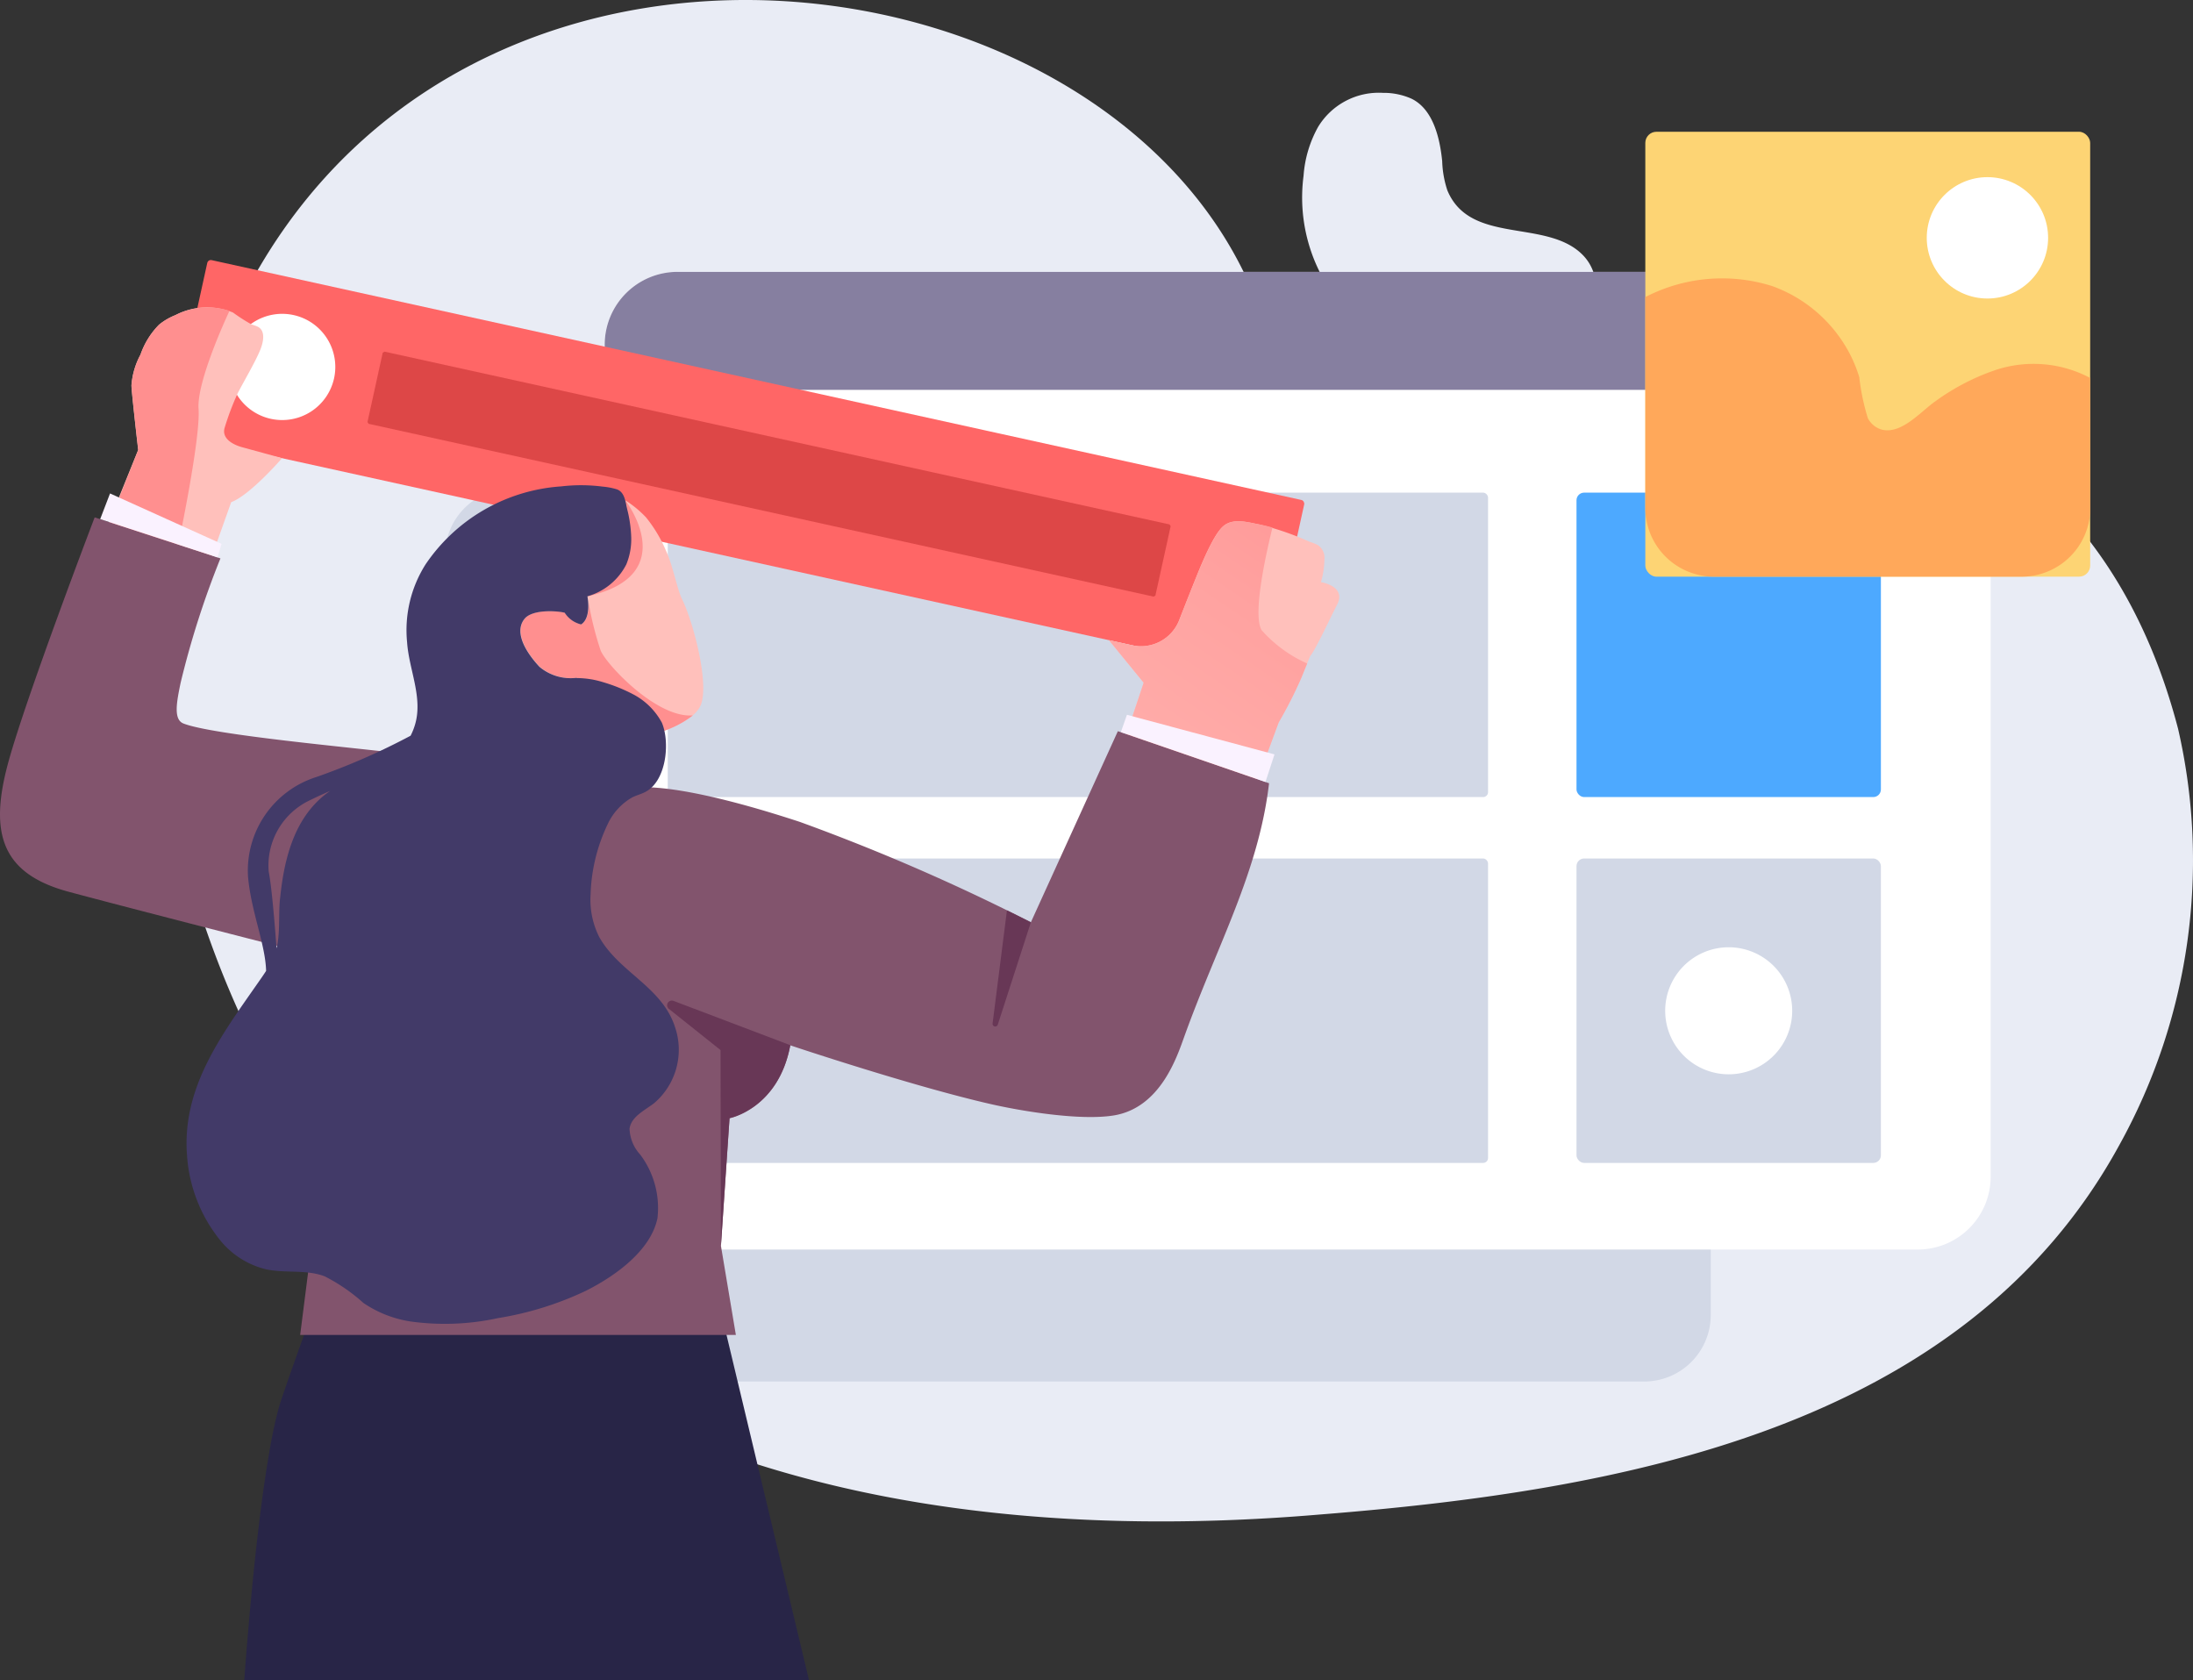 <svg id="グループ_3137" data-name="グループ 3137" xmlns="http://www.w3.org/2000/svg" xmlns:xlink="http://www.w3.org/1999/xlink" width="144.03" height="110.348" viewBox="0 0 144.03 110.348">
  <rect x="0" y="0" width="144.03" height="110.348" fill="#333333" stroke="none"/>
  <defs>
    <linearGradient id="linear-gradient" x1="-0.465" y1="2.453" x2="1.032" y2="-0.604" gradientUnits="objectBoundingBox">
      <stop offset="0" stop-color="#ffc0bb"/>
      <stop offset="0.277" stop-color="#ffb8b4"/>
      <stop offset="0.709" stop-color="#ffa2a0"/>
      <stop offset="1" stop-color="#ff8f8f"/>
    </linearGradient>
    <linearGradient id="linear-gradient-2" x1="22.388" y1="35.595" x2="24.785" y2="32.129" xlink:href="#linear-gradient"/>
  </defs>
  <path id="パス_13714" data-name="パス 13714" d="M262.974,643.379c19.47-1.552,42.221-5.488,52.463-24.29a38.556,38.556,0,0,0,3.84-27.31c-4.6-17.6-18.016-24.5-34.951-24.151-6.724-.25-13.59,2.326-19.928.141a12.128,12.128,0,0,1-6.1-5.148c-9.74-21.875-49.634-27.359-65.01-1.185-6.256,10.366-8.088,23.845-5.832,35.344C195.752,634.181,226.547,646.477,262.974,643.379Z" transform="translate(-176.228 -543.924)" fill="#e9ecf5"/>
  <path id="パス_13715" data-name="パス 13715" d="M278.028,560.5c-2.368-2.417-7.406-.633-8.9-4.256a6.72,6.72,0,0,1-.337-1.915c-.148-1.457-.572-3.4-2.021-4.1a4.467,4.467,0,0,0-1.866-.381,4.664,4.664,0,0,0-4.256,2.225,7.682,7.682,0,0,0-.962,3.224,10.935,10.935,0,0,0,2.7,8.726c2.75,2.809,7.1,3.263,10.836,3.4a7.108,7.108,0,0,0,3.365-.562C278.7,565.823,279.819,562.326,278.028,560.5Z" transform="translate(-174.072 -543.75)" fill="#e9ecf5"/>
  <path id="パス_13716" data-name="パス 13716" d="M209.283,575.091h74.39a4.369,4.369,0,0,1,4.369,4.369v49.9a4.369,4.369,0,0,1-4.369,4.369h-74.39a4.369,4.369,0,0,1-4.369-4.369v-49.9a4.368,4.368,0,0,1,4.369-4.368Z" transform="translate(-175.685 -543.004)" fill="#d2d8e6"/>
  <path id="パス_13717" data-name="パス 13717" d="M219.88,561.266h81.462a4.783,4.783,0,0,1,4.783,4.783v54.637a4.784,4.784,0,0,1-4.784,4.784H219.88a4.784,4.784,0,0,1-4.784-4.784V566.05a4.784,4.784,0,0,1,4.784-4.784Z" transform="translate(-175.385 -543.412)" fill="#fff"/>
  <path id="パス_13718" data-name="パス 13718" d="M306.125,569.015H215.1V566.05a4.783,4.783,0,0,1,4.784-4.784h81.461a4.784,4.784,0,0,1,4.784,4.784Z" transform="translate(-175.385 -543.412)" fill="#867fa0"/>
  <rect id="長方形_2081" data-name="長方形 2081" width="53.875" height="19.992" rx="0.324" transform="translate(97.731 52.344) rotate(180)" fill="#d2d8e6"/>
  <rect id="長方形_2082" data-name="長方形 2082" width="53.875" height="19.992" rx="0.324" transform="translate(97.731 76.37) rotate(180)" fill="#d2d8e6"/>
  <rect id="長方形_2083" data-name="長方形 2083" width="19.992" height="19.992" rx="0.5" transform="translate(123.532 76.37) rotate(180)" fill="#d2d8e6"/>
  <rect id="長方形_2084" data-name="長方形 2084" width="19.992" height="19.992" rx="0.5" transform="translate(123.532 52.344) rotate(180)" fill="#4da9ff"/>
  <path id="パス_13719" data-name="パス 13719" d="M282.753,608.52a4.171,4.171,0,1,0,4.17-4.171,4.17,4.17,0,0,0-4.17,4.171Z" transform="translate(-173.388 -542.141)" fill="#fff"/>
  <rect id="長方形_2085" data-name="長方形 2085" width="73.74" height="11.705" rx="0.24" transform="matrix(-0.977, -0.215, 0.215, -0.977, 83.192, 44.321)" fill="#f66"/>
  <path id="パス_13720" data-name="パス 13720" d="M200.041,571.094,251.6,582.443l.116-.075,1-4.549-.075-.117-51.558-11.348-.117.074-1,4.55Z" transform="translate(-175.831 -543.262)" fill="#dd4747"/>
  <path id="パス_13721" data-name="パス 13721" d="M198.032,568.181a3.488,3.488,0,1,1-2.657-4.157,3.488,3.488,0,0,1,2.657,4.157Z" transform="translate(-176.092 -543.333)" fill="#fff"/>
  <path id="パス_13722" data-name="パス 13722" d="M248.072,592.195l1.473-4.418-2.279-2.793,1.52.335a2.7,2.7,0,0,0,3.1-1.664c.322-.829.729-1.859,1.2-3.028,1.051-2.58,1.544-3.05,1.83-3.234.645-.412,1.528-.137,2.218-.011a18.573,18.573,0,0,1,3.294,1.132,3.866,3.866,0,0,1,.556.219,1.018,1.018,0,0,1,.434.969,5.616,5.616,0,0,1-.225,1.47s1.711.263,1.05,1.5c-.315.59-1.408,2.959-1.759,3.359l-.6,1.459a28.685,28.685,0,0,1-1.476,2.9l-1.7,4.6Z" transform="translate(-174.436 -542.943)" fill="#ffc0bb"/>
  <path id="パス_13723" data-name="パス 13723" d="M192.234,572.715c-.618-.17-1.375-.582-1.142-1.3a17.627,17.627,0,0,1,.864-2.27c.4-.774,1.143-2.025,1.471-2.831.183-.453.381-1.235-.168-1.513-.135-.068-.283-.1-.424-.16a11.348,11.348,0,0,1-1.2-.77,4.481,4.481,0,0,0-3.789.171,4.059,4.059,0,0,0-1.073.629,5.224,5.224,0,0,0-1.218,1.966,5.017,5.017,0,0,0-.593,2.022c.016.537.443,4.233.443,4.233l-2.368,5.842,6.739,2.471,1.739-4.881c1.247-.463,3.341-2.891,3.341-2.891Z" transform="translate(-176.331 -543.346)" fill="#ffc0bb"/>
  <path id="パス_13724" data-name="パス 13724" d="M260.287,586.515a8.74,8.74,0,0,1-3-2.2c-.564-1.023.218-4.682.721-6.727a8.4,8.4,0,0,0-.867-.206c-.69-.126-1.573-.4-2.218.011-.286.183-.779.654-1.83,3.234-.476,1.169-.882,2.2-1.2,3.028a2.7,2.7,0,0,1-3.1,1.664l-1.52-.335,2.279,2.793-1.473,4.418,8.5,2.745.191-.1,1.647-4.454a28.674,28.674,0,0,0,1.476-2.9Z" transform="translate(-174.436 -542.943)" fill="url(#linear-gradient)"/>
  <path id="パス_13725" data-name="パス 13725" d="M188.035,579.106s1.468-6.958,1.329-8.909c-.117-1.633,1.5-5.294,2.031-6.442a4.7,4.7,0,0,0-3.55.285,4.061,4.061,0,0,0-1.073.629,5.225,5.225,0,0,0-1.218,1.966,5.017,5.017,0,0,0-.593,2.022c.016.537.443,4.233.443,4.233l-2.093,5.278C185.565,578.745,188.035,579.106,188.035,579.106Z" transform="translate(-176.323 -543.345)" fill="url(#linear-gradient-2)"/>
  <path id="パス_13726" data-name="パス 13726" d="M224.8,589.1Z" transform="translate(-175.098 -542.591)" fill="#ffc0bb"/>
  <path id="パス_13727" data-name="パス 13727" d="M194.562,633.383c1.488-4.347,3.172-8.8,3.172-8.8l24.978.165,6.486,27.143H192.105S193.075,637.731,194.562,633.383Z" transform="translate(-176.063 -541.544)" fill="#282547"/>
  <path id="パス_13728" data-name="パス 13728" d="M197.115,618.852s-1.926-9.383.844-16.584,13.487-7.495,19.606-8c2.352-.2,6.554.818,10.937,2.259a134.165,134.165,0,0,1,15.16,6.589l5.714-12.55,9.93,3.419c-.678,5.823-3.4,10.615-5.559,16.614-.487,1.348-1.575,4.725-4.677,5.207-2.2.343-6-.286-8.022-.747-5.2-1.184-13.185-3.863-13.185-3.863-.781,4.169-3.99,4.79-3.99,4.79l-.565,8.382.98,5.846H195.672Z" transform="translate(-175.958 -542.548)" fill="#82546d"/>
  <path id="パス_13729" data-name="パス 13729" d="M202.7,592.417c-2.815-.362-12.218-1.193-14.133-1.956-.661-.265-.448-1.388-.181-2.671A58.25,58.25,0,0,1,191,579.62l-8.26-2.693s-4.627,12.113-5.726,16.287c-1.179,4.476-.379,7.115,4.02,8.3,3.912,1.054,15.671,4.062,15.671,4.062l6.862-13.049S203.245,592.487,202.7,592.417Z" transform="translate(-176.523 -542.95)" fill="#82546d"/>
  <rect id="長方形_2086" data-name="長方形 2086" width="29.217" height="29.217" rx="0.73" transform="translate(108.06 8.653)" fill="#fdd474"/>
  <path id="パス_13730" data-name="パス 13730" d="M310.7,568.217a7.948,7.948,0,0,0-6.118-.549,14.8,14.8,0,0,0-4.039,2.079c-.957.664-2.207,2.176-3.506,1.872a1.485,1.485,0,0,1-.939-.765,14.768,14.768,0,0,1-.561-2.688,8.957,8.957,0,0,0-1.217-2.515,9.31,9.31,0,0,0-4.47-3.454,10.956,10.956,0,0,0-8.363.712V576.76a4.511,4.511,0,0,0,4.511,4.51H306.2a4.511,4.511,0,0,0,4.511-4.51Z" transform="translate(-173.426 -543.4)" fill="#ffa85a"/>
  <circle id="楕円形_1249" data-name="楕円形 1249" cx="3.985" cy="3.985" r="3.985" transform="translate(126.544 11.634)" fill="#fff"/>
  <path id="パス_13731" data-name="パス 13731" d="M220.331,582.309c-.319-.648-.592-2.2-1.061-3.191a9.106,9.106,0,0,0-1.3-2.162,7.068,7.068,0,0,0-1.349-1.113,6.7,6.7,0,0,1-.2,3.734,3.667,3.667,0,0,1-1.788,2.221,5.362,5.362,0,0,1-.515.3s.309,1.418-.4,1.88a1.751,1.751,0,0,1-1.081-.768c-.521-.131-2.124-.236-2.637.4-.758.939.212,2.33.983,3.155a3.175,3.175,0,0,0,2.426.721h0c2.7.9,3.971,2.247,4.488,3.6l.255.206a9.34,9.34,0,0,0,.963-.309c.892-.326,2.124-.9,2.447-1.687C222.145,587.906,221.087,583.844,220.331,582.309Z" transform="translate(-175.543 -542.982)" fill="#ffc0bb"/>
  <path id="パス_13732" data-name="パス 13732" d="M213.414,587.312h0c2.7.9,3.971,2.247,4.488,3.6l.255.206a9.339,9.339,0,0,0,.963-.309,6.644,6.644,0,0,0,1.927-1.029c-2.358.193-5.652-3.306-6.053-4.257a21.324,21.324,0,0,1-.844-3.471c.056.367.148,1.369-.426,1.744a1.75,1.75,0,0,1-1.081-.768c-.521-.131-2.124-.236-2.637.4-.758.939.212,2.33.983,3.155a3.175,3.175,0,0,0,2.426.728Z" transform="translate(-175.543 -542.799)" fill="#ff8f8f"/>
  <path id="パス_13733" data-name="パス 13733" d="M216.3,579.585a3.667,3.667,0,0,1-1.788,2.221,5.4,5.4,0,0,1-.515.3l.006.035h0c6.273-1.386,2.493-6.289,2.493-6.289a6.7,6.7,0,0,1-.2,3.734Z" transform="translate(-175.417 -542.982)" fill="#ff8f8f"/>
  <path id="パス_13734" data-name="パス 13734" d="M240.187,609.5l2.173-6.724s-.59-.3-1.572-.783l-.943,7.431a.176.176,0,0,0,.342.076Z" transform="translate(-174.655 -542.211)" fill="#683756"/>
  <path id="パス_13735" data-name="パス 13735" d="M222.59,611l.024,12.851.565-8.382s3.209-.618,3.99-4.79l-7.689-2.918a.309.309,0,0,0-.3.521Z" transform="translate(-175.267 -542.041)" fill="#683756"/>
  <path id="パス_13736" data-name="パス 13736" d="M248.028,590.657l.4-1.137,9.69,2.6-.593,1.812Z" transform="translate(-174.413 -542.579)" fill="#faf2ff"/>
  <path id="パス_13737" data-name="パス 13737" d="M182.914,577.085l.647-1.685,7.325,3.309-.264.889Z" transform="translate(-176.334 -542.995)" fill="#faf2ff"/>
  <path id="パス_13738" data-name="パス 13738" d="M215.524,604.539a5.438,5.438,0,0,1-.564-2.8,11.444,11.444,0,0,1,1.132-4.625,3.92,3.92,0,0,1,1.6-1.736c.282-.141.594-.217.874-.365,1.38-.728,1.62-3.258,1.075-4.543a4.541,4.541,0,0,0-1.956-1.9,10.745,10.745,0,0,0-1.909-.761,5.844,5.844,0,0,0-1.7-.268l-.047-.016a3.175,3.175,0,0,1-2.425-.721c-.771-.824-1.741-2.216-.983-3.155.515-.634,2.116-.529,2.637-.4a1.75,1.75,0,0,0,1.081.768c.643-.419.451-1.624.412-1.845a4.118,4.118,0,0,0,2.556-2.1,4.348,4.348,0,0,0,.322-1.76,8.558,8.558,0,0,0-.271-1.882c-.111-.463-.156-1.1-.674-1.285a4.567,4.567,0,0,0-.942-.179,11.113,11.113,0,0,0-2.718-.013,11.7,11.7,0,0,0-8.906,5.125,8.075,8.075,0,0,0-1.21,5.11c.12,1.8,1.059,3.638.515,5.43a4.149,4.149,0,0,1-.285.708,44.183,44.183,0,0,1-6.2,2.716,6.446,6.446,0,0,0-4.477,6.546c.206,2.3,1.142,4.433,1.187,6.183-.182.285-.383.567-.592.866-2.4,3.44-4.951,6.843-4.6,11.275a9.912,9.912,0,0,0,2.2,5.578,5.559,5.559,0,0,0,2.976,1.875c1.269.276,2.641,0,3.857.461a11.655,11.655,0,0,1,2.549,1.75,7.515,7.515,0,0,0,3.108,1.219,16.411,16.411,0,0,0,5.736-.223,21.337,21.337,0,0,0,5.76-1.79c1.853-.927,4.257-2.6,4.708-4.763a5.836,5.836,0,0,0-1.132-4.186,2.638,2.638,0,0,1-.7-1.7c.111-.787.968-1.185,1.6-1.664a4.608,4.608,0,0,0,1.381-5.025C219.637,607.8,216.813,606.858,215.524,604.539Zm-20.961-2.521c-.1.966-.006,1.947-.155,2.907-.021.127-.045.247-.074.364-.133-1.8-.327-4.089-.515-5.039a4.736,4.736,0,0,1,2.736-4.7c.35-.176.8-.38,1.3-.6-.12.083-.238.17-.353.26-2.06,1.643-2.685,4.311-2.936,6.806Z" transform="translate(-176.171 -543.011)" fill="#423a68"/>
</svg>
